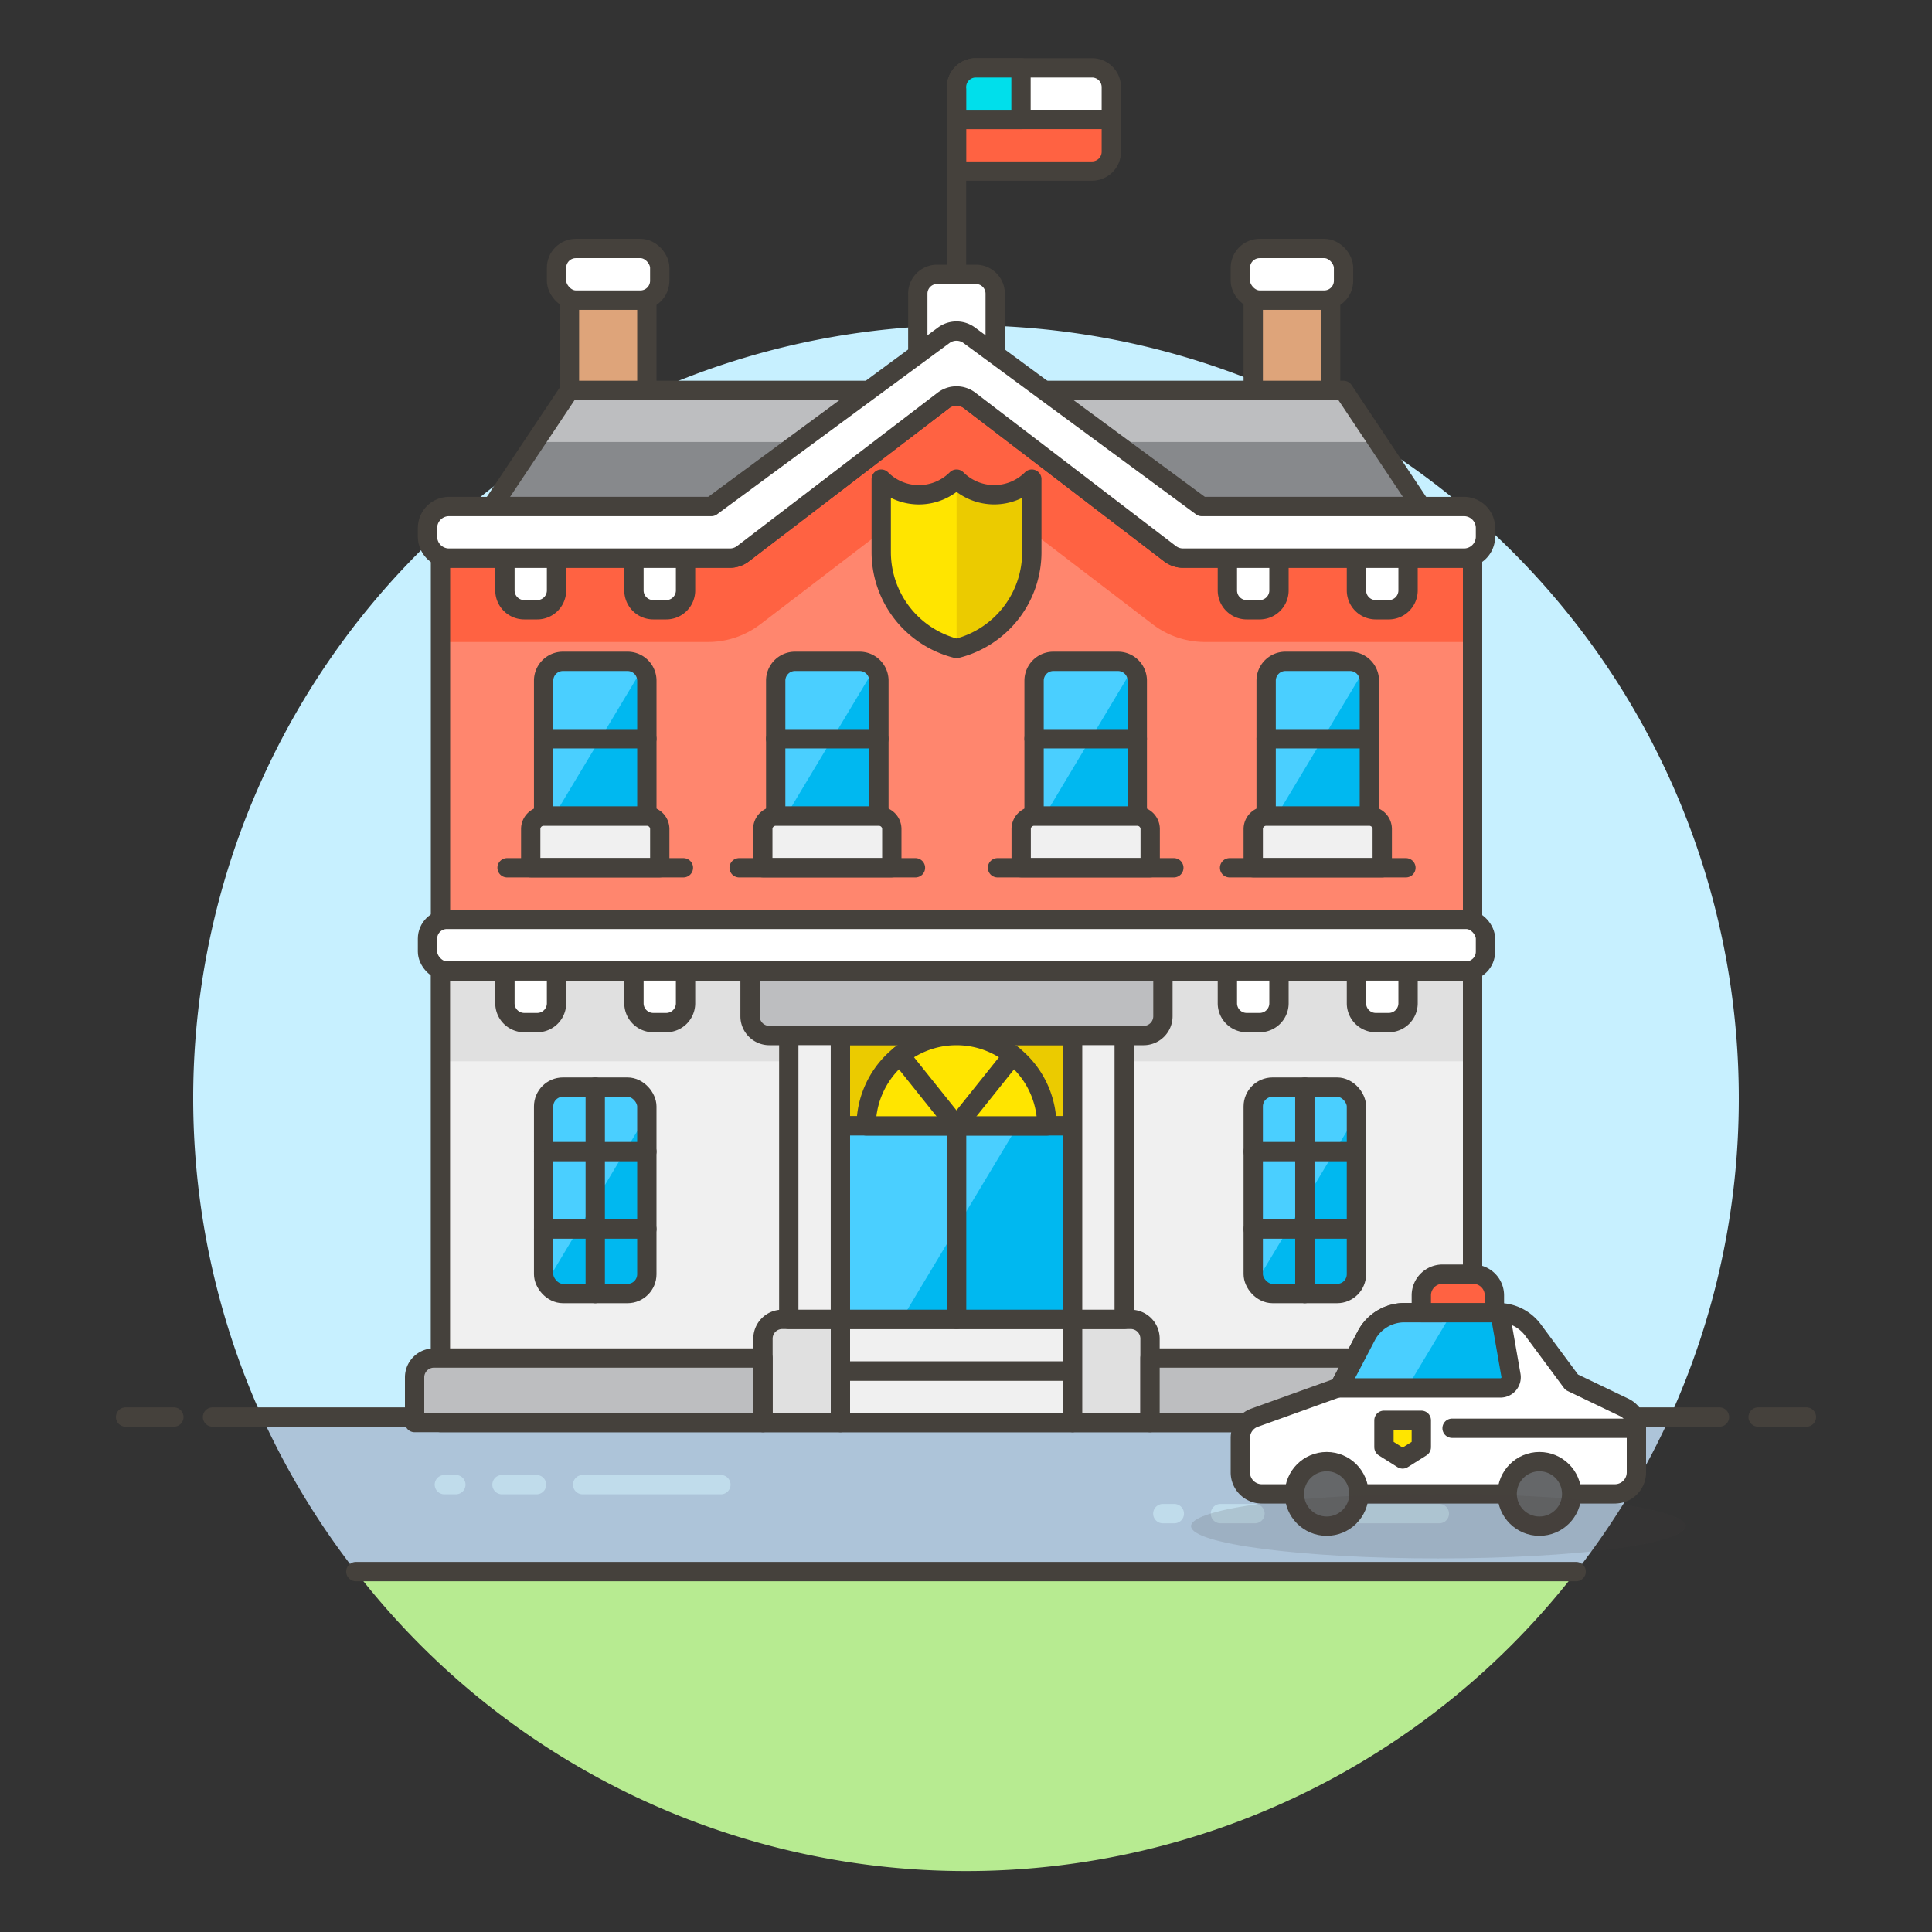 <svg xmlns="http://www.w3.org/2000/svg" viewBox="0 0 100 100"><rect x="0" y="0" width="100" height="100" fill="#333333" stroke="none"/><g class="nc-icon-wrapper"><defs/><path class="a" d="M86.436 73.345H13.564a39.988 39.988 0 0 0 4.855 8h63.162a39.988 39.988 0 0 0 4.855-8z" style="" fill="#adc4d9"/><path class="b" d="M50 96.845a39.888 39.888 0 0 0 31.581-15.5H18.419A39.888 39.888 0 0 0 50 96.845z" style="" fill="#b7eb91"/><path class="c" d="M90 56.845a40 40 0 1 0-76.436 16.5h72.872A39.844 39.844 0 0 0 90 56.845z" style="" fill="#c7f0ff"/><path class="d" d="M11 73.345h78" fill="none" stroke="#45413c" stroke-linejoin="round" stroke-linecap="round"/><path class="d" d="M6.5 73.345H9" fill="none" stroke="#45413c" stroke-linejoin="round" stroke-linecap="round"/><path class="d" d="M91 73.345h2.5" fill="none" stroke="#45413c" stroke-linejoin="round" stroke-linecap="round"/><g><path class="e" d="M30.157 76.845h7.156" fill="none" stroke-linecap="round" stroke="#c0dceb" stroke-miterlimit="10"/><path class="e" d="M25.982 76.845h1.789" fill="none" stroke-linecap="round" stroke="#c0dceb" stroke-miterlimit="10"/><path class="e" d="M23 76.845h.596" fill="none" stroke-linecap="round" stroke="#c0dceb" stroke-miterlimit="10"/><g><path class="e" d="M67.343 78.345H74.5" fill="none" stroke-linecap="round" stroke="#c0dceb" stroke-miterlimit="10"/><path class="e" d="M63.169 78.345h1.789" fill="none" stroke-linecap="round" stroke="#c0dceb" stroke-miterlimit="10"/><path class="e" d="M60.187 78.345h.596" fill="none" stroke-linecap="round" stroke="#c0dceb" stroke-miterlimit="10"/></g></g><path class="d" d="M18.419 81.345h63.162" fill="none" stroke="#45413c" stroke-linejoin="round" stroke-linecap="round"/><g><path class="f" d="M25.467 26.217l4.007-6.01h40.068l4.007 6.01H25.467z" style="" fill="#bdbec0"/><path class="g" d="M27.693 22.878l-2.226 3.339h48.082l-2.226-3.339h-43.63z" style="" fill="#87898c"/><path class="d" d="M25.467 26.217l4.007-6.01h40.068l4.007 6.01H25.467z" fill="none" stroke="#45413c" stroke-linejoin="round" stroke-linecap="round"/><path class="h" d="M60.561 28.66l-10.377-7.936a1.113 1.113 0 0 0-1.352 0L38.455 28.66a1.115 1.115 0 0 1-.676.228H22.8v18.7h53.42v-18.7H61.237a1.115 1.115 0 0 1-.676-.228z" style="" fill="#ff6242"/><path class="i" d="M62.368 33.229a4.458 4.458 0 0 1-2.705-.915l-10.155-7.766-10.155 7.766a4.458 4.458 0 0 1-2.7.915H22.8v14.358h53.42V33.229z" style="" fill="#ff866e"/><path class="d" d="M60.561 28.66l-10.377-7.936a1.113 1.113 0 0 0-1.352 0L38.455 28.66a1.115 1.115 0 0 1-.676.228H22.8v18.7h53.42v-18.7H61.237a1.115 1.115 0 0 1-.676-.228z" fill="none" stroke="#45413c" stroke-linejoin="round" stroke-linecap="round"/><path class="j" d="M22.796 50.258H76.22v23.373H22.796z" style="" fill="#e0e0e0"/><path class="k" d="M22.796 54.933H76.22v18.698H22.796z" style="" fill="#f0f0f0"/><path class="d" d="M22.796 50.258H76.22v23.373H22.796z" fill="none" stroke="#45413c" stroke-linejoin="round" stroke-linecap="round"/><path class="l" d="M43.498 70.96h12.02v2.671h-12.02z" stroke="#45413c" stroke-linejoin="round" stroke-linecap="round" fill="#f0f0f0"/><path class="l" d="M43.498 68.289h12.02v2.671h-12.02z" stroke="#45413c" stroke-linejoin="round" stroke-linecap="round" fill="#f0f0f0"/><path class="m" d="M59.525 73.631h-4.007v-5.342h3.007a1 1 0 0 1 1 1z" stroke="#45413c" stroke-linejoin="round" stroke-linecap="round" fill="#e0e0e0"/><path class="m" d="M43.5 73.631h-4.009v-4.342a1 1 0 0 1 1-1H43.5z" stroke="#45413c" stroke-linejoin="round" stroke-linecap="round" fill="#e0e0e0"/><path class="n" d="M43.498 53.597h12.02v4.675h-12.02z" stroke="#45413c" stroke-linejoin="round" stroke-linecap="round" fill="#ebcb00"/><path class="o" d="M43.498 58.272h12.02v10.017h-12.02z" style="" fill="#00b8f0"/><path class="p" d="M43.498 68.289h3.168l6.01-10.017h-9.178v10.017z" style="" fill="#4acfff"/><path class="d" d="M43.498 58.272h6.01v10.017h-6.01z" fill="none" stroke="#45413c" stroke-linejoin="round" stroke-linecap="round"/><path class="d" d="M49.508 58.272h6.01v10.017h-6.01z" fill="none" stroke="#45413c" stroke-linejoin="round" stroke-linecap="round"/><path class="q" d="M59.193 53.6h-19.37a1 1 0 0 1-1-1v-2.342h21.37V52.6a1 1 0 0 1-1 1z" stroke="#45413c" stroke-linejoin="round" stroke-linecap="round" fill="#bdbec0"/><path class="l" d="M40.827 53.597h2.671v14.692h-2.671z" stroke="#45413c" stroke-linejoin="round" stroke-linecap="round" fill="#f0f0f0"/><path class="l" d="M55.518 53.597h2.671v14.692h-2.671z" stroke="#45413c" stroke-linejoin="round" stroke-linecap="round" fill="#f0f0f0"/><rect class="o" x="28.138" y="56.268" width="5.342" height="10.685" rx="1" style="" fill="#00b8f0"/><path class="p" d="M32.368 56.268h-3.117a1.114 1.114 0 0 0-1.113 1.113v8.459a1.089 1.089 0 0 0 .152.529l5.191-8.651v-.337a1.114 1.114 0 0 0-1.113-1.113z" style="" fill="#4acfff"/><rect class="d" x="28.138" y="56.268" width="5.342" height="10.685" rx="1" fill="none" stroke="#45413c" stroke-linejoin="round" stroke-linecap="round"/><rect class="r" x="22.128" y="47.587" width="54.76" height="2.671" rx="1" stroke="#45413c" stroke-linejoin="round" stroke-linecap="round" fill="#fff"/><path class="r" d="M50.511 14.2h-2.006a1 1 0 0 0-1 1v3h4.006v-3a1 1 0 0 0-1-1z" stroke="#45413c" stroke-linejoin="round" stroke-linecap="round" fill="#fff"/><path class="r" d="M57.522 6.183h-8.014V4.512a1 1 0 0 1 1-1h6.014a1 1 0 0 1 1 1z" stroke="#45413c" stroke-linejoin="round" stroke-linecap="round" fill="#fff"/><path class="s" d="M56.522 8.854h-7.014V6.183h8.014v1.671a1 1 0 0 1-1 1z" stroke="#45413c" stroke-linejoin="round" stroke-linecap="round" fill="#ff6242"/><path class="t" d="M50.508 3.512h2.339v2.671h-3.339V4.512a1 1 0 0 1 1-1z" stroke="#45413c" stroke-linejoin="round" stroke-linecap="round" fill="#00dfeb"/><path class="u" d="M45.612 24.8a2.755 2.755 0 0 0 3.9 0 2.753 2.753 0 0 0 3.895 0v3.776a5.142 5.142 0 0 1-3.895 4.989 5.143 5.143 0 0 1-3.9-4.989z" style="" fill="#ebcb00"/><path class="v" d="M64.867 15.532h4.007v4.675h-4.007z" stroke="#45413c" stroke-linejoin="round" stroke-linecap="round" fill="#dea47a"/><rect class="r" x="64.2" y="12.861" width="5.342" height="2.671" rx="1" stroke="#45413c" stroke-linejoin="round" stroke-linecap="round" fill="#fff"/><path class="v" d="M29.474 15.532h4.007v4.675h-4.007z" stroke="#45413c" stroke-linejoin="round" stroke-linecap="round" fill="#dea47a"/><rect class="r" x="28.806" y="12.861" width="5.342" height="2.671" rx="1" stroke="#45413c" stroke-linejoin="round" stroke-linecap="round" fill="#fff"/><path class="d" d="M30.81 56.268v10.685" fill="none" stroke="#45413c" stroke-linejoin="round" stroke-linecap="round"/><path class="d" d="M28.138 59.607h5.343" fill="none" stroke="#45413c" stroke-linejoin="round" stroke-linecap="round"/><path class="d" d="M28.138 63.614h5.343" fill="none" stroke="#45413c" stroke-linejoin="round" stroke-linecap="round"/><rect class="o" x="64.867" y="56.268" width="5.342" height="10.685" rx="1" style="" fill="#00b8f0"/><path class="p" d="M69.1 56.268h-3.12a1.114 1.114 0 0 0-1.113 1.113v8.459a1.089 1.089 0 0 0 .152.529l5.191-8.651v-.337a1.113 1.113 0 0 0-1.11-1.113z" style="" fill="#4acfff"/><rect class="d" x="64.867" y="56.268" width="5.342" height="10.685" rx="1" fill="none" stroke="#45413c" stroke-linejoin="round" stroke-linecap="round"/><path class="d" d="M67.539 56.268v10.685" fill="none" stroke="#45413c" stroke-linejoin="round" stroke-linecap="round"/><path class="d" d="M64.867 59.607h5.343" fill="none" stroke="#45413c" stroke-linejoin="round" stroke-linecap="round"/><path class="d" d="M64.867 63.614h5.343" fill="none" stroke="#45413c" stroke-linejoin="round" stroke-linecap="round"/><path class="o" d="M33.481 42.244h-5.343v-7.013a1 1 0 0 1 1-1h3.343a1 1 0 0 1 1 1z" style="" fill="#00b8f0"/><path class="p" d="M32.368 34.231h-3.117a1.108 1.108 0 0 0-1.1 1.068v6.946h.516l4.556-7.593a1.094 1.094 0 0 0-.855-.421z" style="" fill="#4acfff"/><path class="d" d="M33.481 42.244h-5.343v-7.013a1 1 0 0 1 1-1h3.343a1 1 0 0 1 1 1z" fill="none" stroke="#45413c" stroke-linejoin="round" stroke-linecap="round"/><path class="l" d="M34.149 42.912a.668.668 0 0 0-.668-.668h-5.343a.668.668 0 0 0-.668.668v2h6.679z" stroke="#45413c" stroke-linejoin="round" stroke-linecap="round" fill="#f0f0f0"/><path class="d" d="M28.138 38.238h5.343" fill="none" stroke="#45413c" stroke-linejoin="round" stroke-linecap="round"/><path class="d" d="M26.246 44.916h9.127" fill="none" stroke="#45413c" stroke-linejoin="round" stroke-linecap="round"/><path class="o" d="M45.492 42.244H40.15v-7.013a1 1 0 0 1 1-1h3.342a1 1 0 0 1 1 1z" style="" fill="#00b8f0"/><path class="p" d="M40.15 35.344v6.9h.525l4.555-7.592a1.261 1.261 0 0 0-.154-.156 1.112 1.112 0 0 0-.225-.152c-.033-.016-.07-.026-.1-.039a1.106 1.106 0 0 0-.368-.074h-3.12a1.113 1.113 0 0 0-1.113 1.113z" style="" fill="#4acfff"/><path class="d" d="M45.492 42.244H40.15v-7.013a1 1 0 0 1 1-1h3.342a1 1 0 0 1 1 1z" fill="none" stroke="#45413c" stroke-linejoin="round" stroke-linecap="round"/><path class="l" d="M46.16 42.912a.668.668 0 0 0-.668-.668H40.15a.668.668 0 0 0-.668.668v2h6.678z" stroke="#45413c" stroke-linejoin="round" stroke-linecap="round" fill="#f0f0f0"/><path class="d" d="M40.15 38.238h5.342" fill="none" stroke="#45413c" stroke-linejoin="round" stroke-linecap="round"/><path class="d" d="M38.258 44.916h9.126" fill="none" stroke="#45413c" stroke-linejoin="round" stroke-linecap="round"/><path class="o" d="M70.878 42.244h-5.343v-7.013a1 1 0 0 1 1-1h3.343a1 1 0 0 1 1 1z" style="" fill="#00b8f0"/><path class="p" d="M69.765 34.231h-3.117a1.108 1.108 0 0 0-1.1 1.068v6.946h.516l4.556-7.593a1.094 1.094 0 0 0-.855-.421z" style="" fill="#4acfff"/><path class="d" d="M70.878 42.244h-5.343v-7.013a1 1 0 0 1 1-1h3.343a1 1 0 0 1 1 1z" fill="none" stroke="#45413c" stroke-linejoin="round" stroke-linecap="round"/><path class="l" d="M71.545 42.912a.668.668 0 0 0-.667-.668h-5.343a.668.668 0 0 0-.668.668v2h6.678z" stroke="#45413c" stroke-linejoin="round" stroke-linecap="round" fill="#f0f0f0"/><path class="d" d="M65.535 38.238h5.343" fill="none" stroke="#45413c" stroke-linejoin="round" stroke-linecap="round"/><path class="d" d="M63.643 44.916h9.127" fill="none" stroke="#45413c" stroke-linejoin="round" stroke-linecap="round"/><path class="o" d="M58.866 42.244h-5.342v-7.013a1 1 0 0 1 1-1h3.342a1 1 0 0 1 1 1z" style="" fill="#00b8f0"/><path class="p" d="M57.753 34.231h-3.116a1.108 1.108 0 0 0-1.1 1.068v6.946h.516l4.547-7.593a1.093 1.093 0 0 0-.847-.421z" style="" fill="#4acfff"/><path class="d" d="M58.866 42.244h-5.342v-7.013a1 1 0 0 1 1-1h3.342a1 1 0 0 1 1 1z" fill="none" stroke="#45413c" stroke-linejoin="round" stroke-linecap="round"/><path class="l" d="M59.534 42.912a.668.668 0 0 0-.668-.668h-5.342a.668.668 0 0 0-.668.668v2h6.678z" stroke="#45413c" stroke-linejoin="round" stroke-linecap="round" fill="#f0f0f0"/><path class="d" d="M53.524 38.238h5.342" fill="none" stroke="#45413c" stroke-linejoin="round" stroke-linecap="round"/><path class="d" d="M51.631 44.916h9.127" fill="none" stroke="#45413c" stroke-linejoin="round" stroke-linecap="round"/><path class="d" d="M49.508 14.197V4.625" fill="none" stroke="#45413c" stroke-linejoin="round" stroke-linecap="round"/><path class="r" d="M27.806 31.56h-.671a1 1 0 0 1-1-1v-1.672h2.671v1.672a1 1 0 0 1-1 1z" stroke="#45413c" stroke-linejoin="round" stroke-linecap="round" fill="#fff"/><path class="r" d="M34.484 31.56h-.671a1 1 0 0 1-1-1v-1.672h2.671v1.672a1 1 0 0 1-1 1z" stroke="#45413c" stroke-linejoin="round" stroke-linecap="round" fill="#fff"/><path class="r" d="M27.806 52.929h-.671a1 1 0 0 1-1-1v-1.671h2.671v1.671a1 1 0 0 1-1 1z" stroke="#45413c" stroke-linejoin="round" stroke-linecap="round" fill="#fff"/><path class="r" d="M34.484 52.929h-.671a1 1 0 0 1-1-1v-1.671h2.671v1.671a1 1 0 0 1-1 1z" stroke="#45413c" stroke-linejoin="round" stroke-linecap="round" fill="#fff"/><path class="r" d="M65.2 52.929h-.671a1 1 0 0 1-1-1v-1.671H66.2v1.671a1 1 0 0 1-1 1z" stroke="#45413c" stroke-linejoin="round" stroke-linecap="round" fill="#fff"/><path class="r" d="M71.881 52.929h-.671a1 1 0 0 1-1-1v-1.671h2.671v1.671a1 1 0 0 1-1 1z" stroke="#45413c" stroke-linejoin="round" stroke-linecap="round" fill="#fff"/><path class="r" d="M65.2 31.56h-.671a1 1 0 0 1-1-1v-1.672H66.2v1.672a1 1 0 0 1-1 1z" stroke="#45413c" stroke-linejoin="round" stroke-linecap="round" fill="#fff"/><path class="r" d="M71.881 31.56h-.671a1 1 0 0 1-1-1v-1.672h2.671v1.672a1 1 0 0 1-1 1z" stroke="#45413c" stroke-linejoin="round" stroke-linecap="round" fill="#fff"/><path class="r" d="M23.241 28.888a1.113 1.113 0 0 1-1.113-1.113v-.445a1.113 1.113 0 0 1 1.113-1.113H36.82l12.028-8.863a1.113 1.113 0 0 1 1.32 0L62.2 26.217h13.575a1.113 1.113 0 0 1 1.113 1.113v.445a1.113 1.113 0 0 1-1.113 1.113H61.237a1.115 1.115 0 0 1-.676-.228l-10.377-7.936a1.113 1.113 0 0 0-1.352 0L38.455 28.66a1.115 1.115 0 0 1-.676.228z" stroke="#45413c" stroke-linejoin="round" stroke-linecap="round" fill="#fff"/><path class="q" d="M21.46 73.631h18.031v-3.339H22.46a1 1 0 0 0-1 1z" stroke="#45413c" stroke-linejoin="round" stroke-linecap="round" fill="#bdbec0"/><path class="q" d="M59.525 73.631h18.031v-2.339a1 1 0 0 0-1-1H59.525z" stroke="#45413c" stroke-linejoin="round" stroke-linecap="round" fill="#bdbec0"/><path class="w" d="M49.508 53.6a4.675 4.675 0 0 0-4.675 4.675h9.35a4.675 4.675 0 0 0-4.675-4.675z" stroke="#45413c" stroke-linejoin="round" stroke-linecap="round" fill="#ffe500"/><path class="d" d="M46.588 54.622l2.92 3.65 2.92-3.65" fill="none" stroke="#45413c" stroke-linejoin="round" stroke-linecap="round"/><g><path class="r" d="M81.35 71.543l-2-2.7a2.226 2.226 0 0 0-1.788-.9H72.69a2.226 2.226 0 0 0-1.973 1.2L69.329 71.8l-4.393 1.58a1.113 1.113 0 0 0-.736 1.047v1.784a1.113 1.113 0 0 0 1.113 1.113h18.272a1.114 1.114 0 0 0 1.115-1.113v-2.364a1.111 1.111 0 0 0-.632-1z" stroke="#45413c" stroke-linejoin="round" stroke-linecap="round" fill="#fff"/><circle class="x" cx="68.67" cy="77.324" r="1.67" stroke="#45413c" stroke-linejoin="round" stroke-linecap="round" fill="#656769"/><circle class="x" cx="79.68" cy="77.324" r="1.67" stroke="#45413c" stroke-linejoin="round" stroke-linecap="round" fill="#656769"/><path class="o" d="M77.662 71.839a.553.553 0 0 0 .545-.649l-.567-3.237c-.027 0-.054-.009-.082-.009H72.69a2.226 2.226 0 0 0-1.973 1.2L69.329 71.8l-.112.04z" style="" fill="#00b8f0"/><path class="p" d="M72.691 67.944a2.227 2.227 0 0 0-1.974 1.2L69.329 71.8l-.112.04h3.605l2.337-3.895z" style="" fill="#4acfff"/><path class="d" d="M77.662 71.839a.553.553 0 0 0 .545-.649l-.567-3.237c-.027 0-.054-.009-.082-.009H72.69a2.226 2.226 0 0 0-1.973 1.2L69.329 71.8l-.112.04z" fill="none" stroke="#45413c" stroke-linejoin="round" stroke-linecap="round"/><path class="s" d="M74.669 65.95h1.581a1.1 1.1 0 0 1 1.1 1.1v.892h-3.783v-.892a1.1 1.1 0 0 1 1.102-1.1z" stroke="#45413c" stroke-linejoin="round" stroke-linecap="round" fill="#ff6242"/><path class="d" d="M75.159 73.926h9.538" fill="none" stroke="#45413c" stroke-linejoin="round" stroke-linecap="round"/><ellipse class="y" cx="74.449" cy="78.993" rx="12.8" ry="1.67" fill="#45413c" opacity="0.15"/><path class="w" d="M73.567 74.907l-.967.609-.967-.609v-1.392h1.934v1.392z" stroke="#45413c" stroke-linejoin="round" stroke-linecap="round" fill="#ffe500"/></g><path class="z" d="M45.612 24.8v3.776a5.143 5.143 0 0 0 3.9 4.989V24.8a2.755 2.755 0 0 1-3.9 0z" style="" fill="#ffe500"/><path class="d" d="M45.612 24.8a2.755 2.755 0 0 0 3.9 0 2.753 2.753 0 0 0 3.895 0v3.776a5.142 5.142 0 0 1-3.895 4.989 5.143 5.143 0 0 1-3.9-4.989z" fill="none" stroke="#45413c" stroke-linejoin="round" stroke-linecap="round"/></g></g></svg>